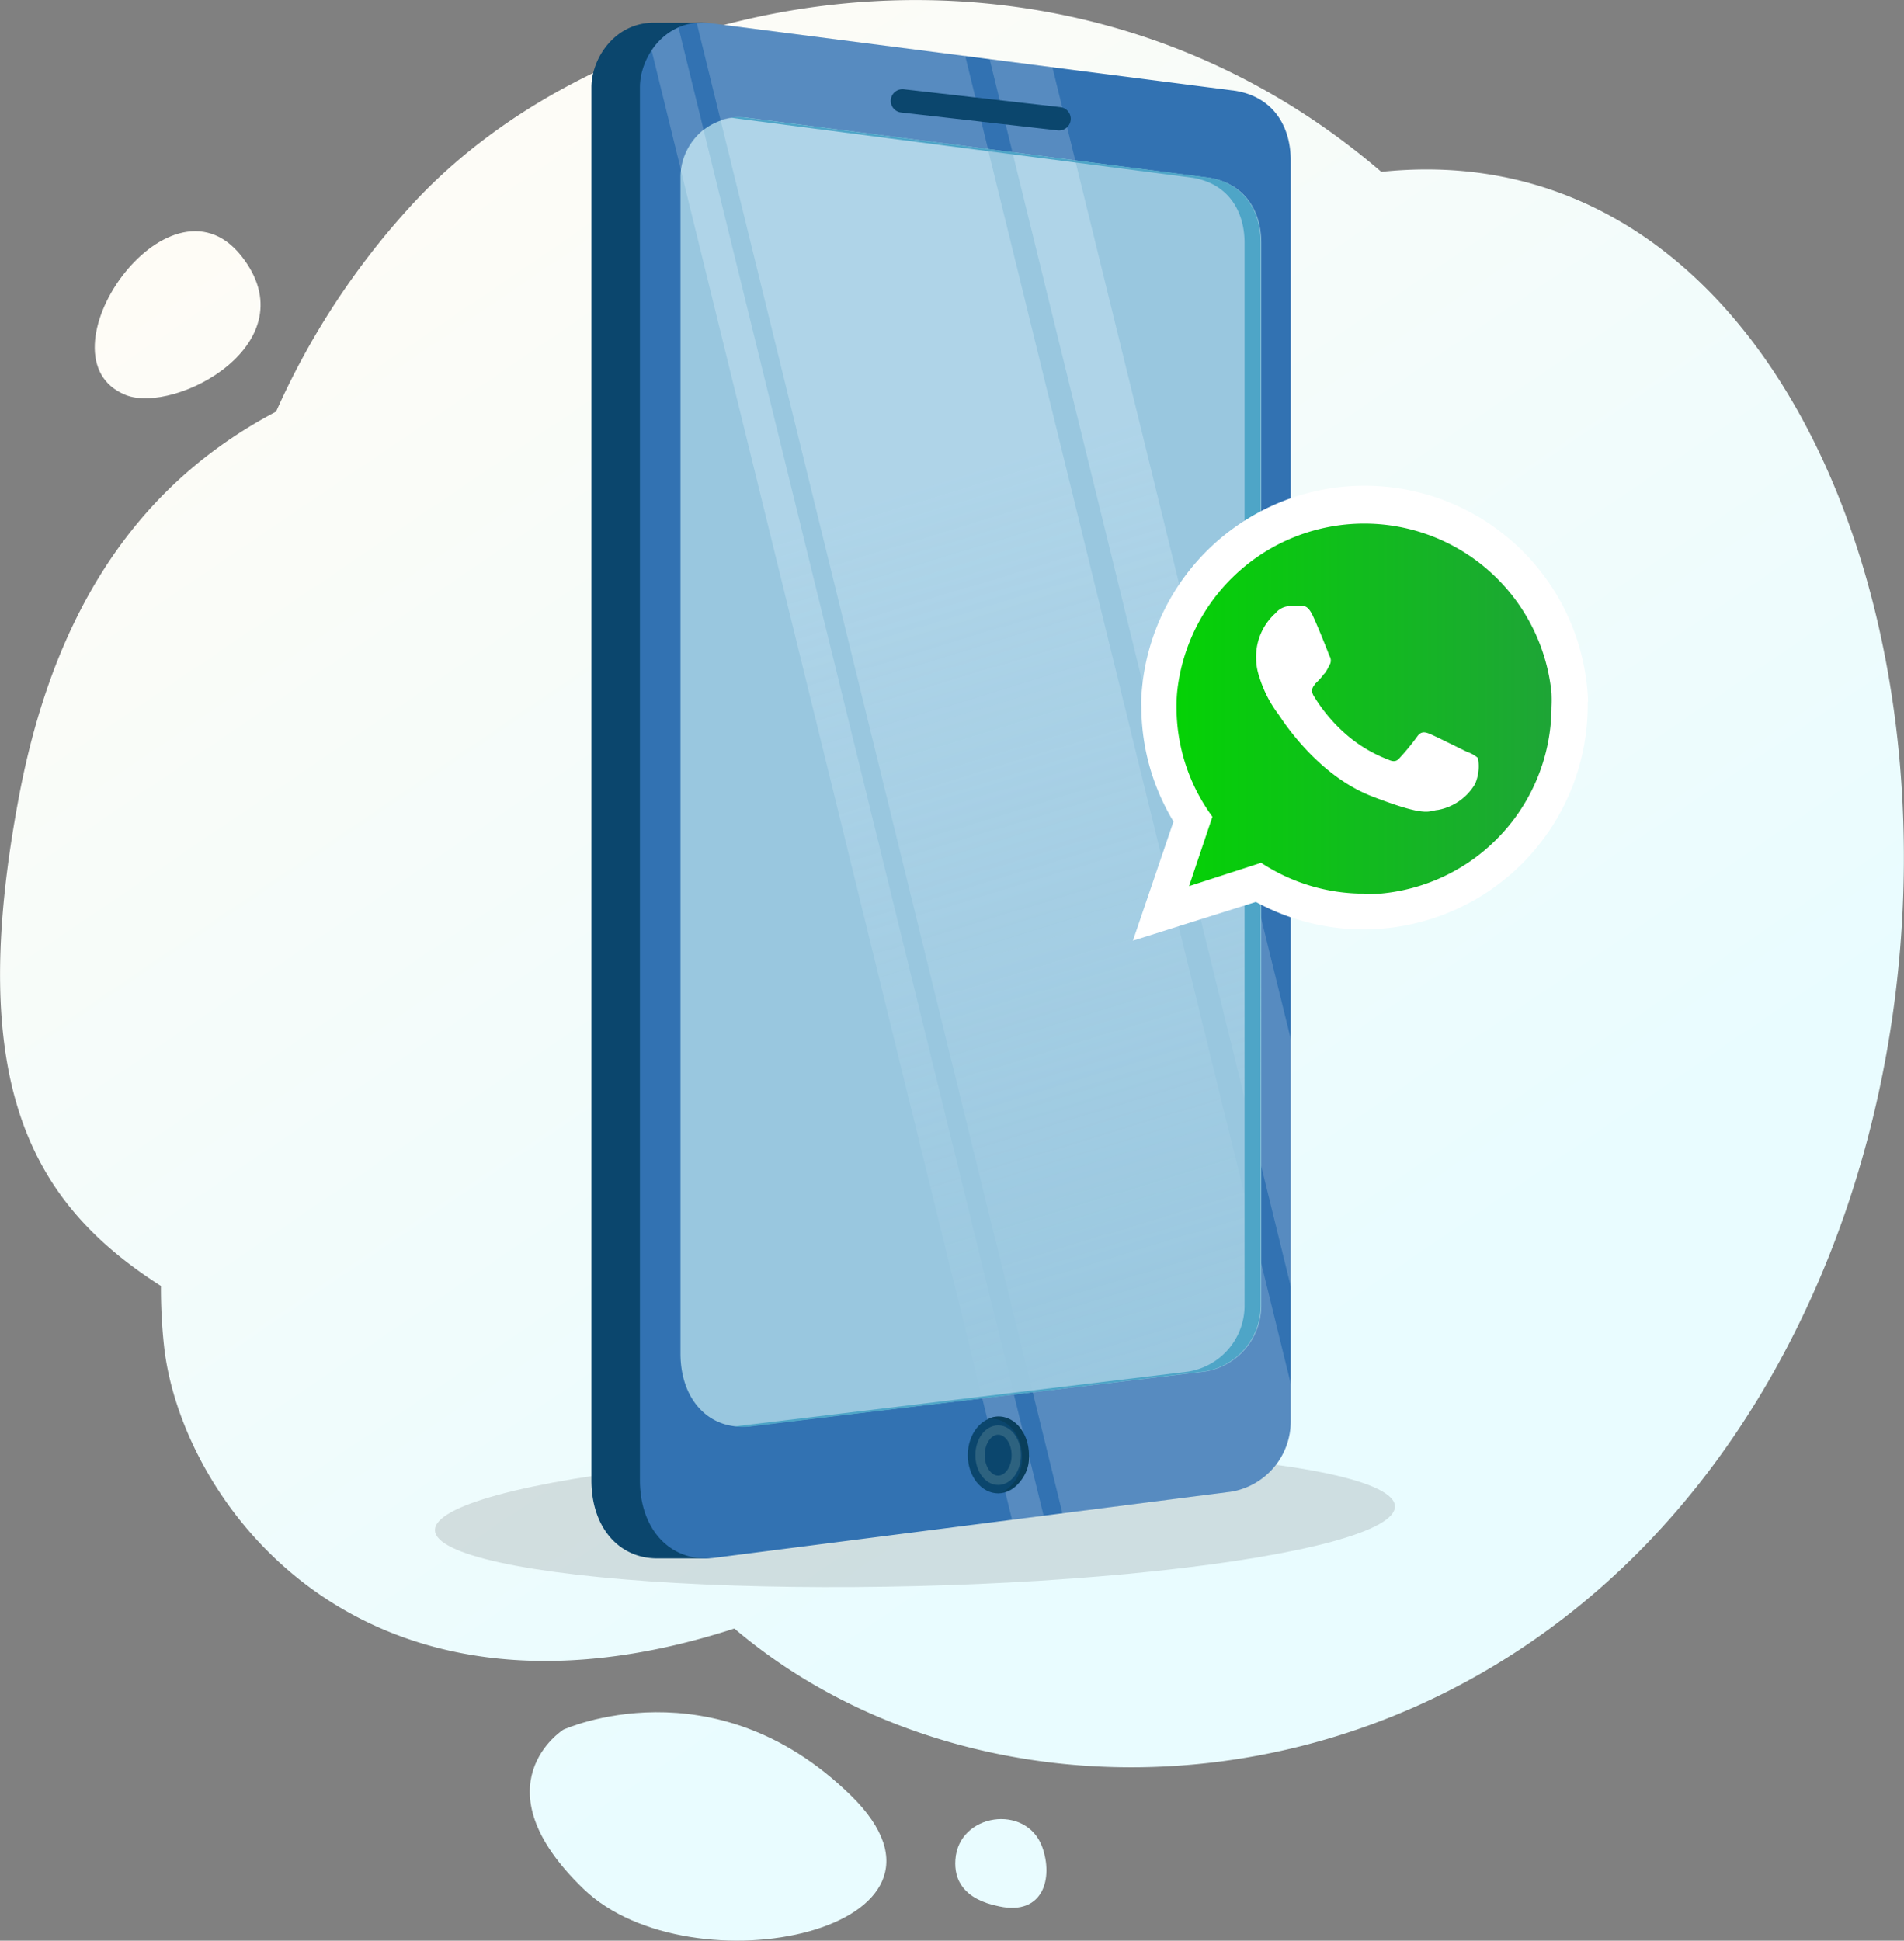 <svg xmlns="http://www.w3.org/2000/svg" xmlns:xlink="http://www.w3.org/1999/xlink" viewBox="0 0 162.9 166">
  <rect x="0" y="0" width="162.9" height="166" fill="#808080" stroke="none"/>
  <defs>
    <linearGradient id="a" x1="42.42" y1="10.9" x2="119.72" y2="124.89" gradientUnits="userSpaceOnUse">
      <stop offset="0" stop-color="#fffcf6"/>
      <stop offset="1" stop-color="#e9fcff"/>
    </linearGradient>
    <linearGradient id="b" x1="-10.21" y1="46.59" x2="67.09" y2="160.58" xlink:href="#a"/>
    <linearGradient id="c" x1="5.64" y1="35.84" x2="82.94" y2="149.84" xlink:href="#a"/>
    <linearGradient id="d" x1="18.55" y1="27.08" x2="95.85" y2="141.08" xlink:href="#a"/>
    <linearGradient id="e" x1="-4168.62" y1="48.19" x2="-4192.23" y2="125.72" gradientTransform="matrix(-1, 0, 0, 1, -4081.16, 0)" gradientUnits="userSpaceOnUse">
      <stop offset="0" stop-color="#dff2fd"/>
      <stop offset="1" stop-color="#dff2fd" stop-opacity="0"/>
    </linearGradient>
    <linearGradient id="f" x1="-4183.54" y1="43.65" x2="-4207.15" y2="121.18" gradientTransform="matrix(-1, 0, 0, 1, -4089.71, -7)" xlink:href="#e"/>
    <linearGradient id="g" x1="-4155.67" y1="52.13" x2="-4179.28" y2="129.67" xlink:href="#e"/>
    <linearGradient id="h" x1="99.19" y1="60.84" x2="133.89" y2="60.84" gradientUnits="userSpaceOnUse">
      <stop offset="0" stop-color="#03d403"/>
      <stop offset="1" stop-color="#1fa338"/>
    </linearGradient>
  </defs>
  <title>integracao-whatsapp</title>
  <g style="isolation: isolate">
    <g>
      <g>
        <path d="M126.73,21.7c-27.46-23.59-66.09-16-83.31,3.22A65.42,65.42,0,0,0,32.17,42.21C21.77,47.68,13.54,57.43,10.2,75c-4.73,24.9,1.18,35,12.12,42a46,46,0,0,0,.25,5c1.32,13,16.34,34.8,48.81,24.3,24.56,20.88,71.8,15.76,91.89-27.76C182.81,76.25,166,17.59,126.73,21.7Z" transform="translate(-8.55 -7)" fill="url(#a)" style="mix-blend-mode: multiply"/>
        <path d="M56.75,154.95s-7.49,4.74,1.72,13.62,34.62,3.48,22.87-8S56.75,154.95,56.75,154.95Z" transform="translate(-8.55 -7)" fill="url(#b)" style="mix-blend-mode: multiply"/>
        <path d="M90.29,166.07c-.12,1.67.63,3.38,3.77,4,3.75.79,4.63-2.43,3.65-5.11C96.34,161.27,90.56,162.1,90.29,166.07Z" transform="translate(-8.55 -7)" fill="url(#c)" style="mix-blend-mode: multiply"/>
        <path d="M19.29,40.78c4.23,1.71,15.84-4.44,9.89-11.91C22.89,21,11.49,37.61,19.29,40.78Z" transform="translate(-8.55 -7)" fill="url(#d)" style="mix-blend-mode: multiply"/>
      </g>
      <g>
        <ellipse cx="86.82" cy="136.88" rx="41.08" ry="5.8" transform="translate(-11.93 -4.8) rotate(-1.43)" opacity="0.12"/>
        <path d="M59.15,133.62c0,4,2.31,6.62,5.51,6.68H69l40.71-5.7a6.1,6.1,0,0,0,5.12-6.12V20.71c0-2.63-1.26-5.35-4.71-5.94L68.61,8.94H64.49c-3.37,0-5.34,3.09-5.34,5.52Z" transform="translate(-8.55 -7)" fill="#0b466d"/>
        <path d="M63.3,133.62c0,4.39,2.82,7.17,6.56,6.61l44-5.63a6.1,6.1,0,0,0,5.12-6.12V20.71c0-2.63-1.26-5.35-4.71-5.94L69.47,9c-3.88-.6-6.17,2.83-6.17,5.45Z" transform="translate(-8.55 -7)" fill="#3272b2"/>
        <g>
          <path d="M69.46,9l21.67,2.78L119,125.43v3.05a6.1,6.1,0,0,1-5.12,6.12l-14.43,1.85L68.17,9A5.54,5.54,0,0,1,69.46,9Z" transform="translate(-8.55 -7)" fill="#fff" opacity="0.18"/>
          <polygon points="90.04 5.75 110.46 88.98 110.46 110.15 84.67 5.06 90.04 5.75" fill="#fff" opacity="0.18"/>
          <path d="M66.6,9.35l31.24,127.3-2.7.35L64.3,11.31A5.35,5.35,0,0,1,66.6,9.35Z" transform="translate(-8.55 -7)" fill="#fff" opacity="0.18"/>
        </g>
        <path d="M66.77,122.78c0,4.11,2.64,6.72,6.15,6.19l38.74-4.65a5.72,5.72,0,0,0,4.8-5.73V27.77c0-2.47-1.18-5-4.41-5.56L72.55,17.08a5.11,5.11,0,0,0-5.78,5.11Z" transform="translate(-8.55 -7)" fill="#99c7df"/>
        <path d="M72.54,17.08l20.53,2.66L116.45,115v3.59a5.72,5.72,0,0,1-4.8,5.73l-14.74,1.77L70.2,17.27A4.86,4.86,0,0,1,72.54,17.08Z" transform="translate(-8.55 -7)" opacity="0.31" fill="url(#e)"/>
        <polygon points="91.99 13.71 107.9 78.55 107.9 99.72 86.62 13.02 91.99 13.71" opacity="0.31" fill="url(#f)"/>
        <path d="M68.74,18.09,95.3,126.28l-2.71.32-25.78-105A5.6,5.6,0,0,1,68.74,18.09Z" transform="translate(-8.55 -7)" opacity="0.31" fill="url(#g)"/>
        <path d="M110.23,124.32a5.72,5.72,0,0,0,4.8-5.73V27.77c0-2.47-1.18-5-4.41-5.56L71.12,17.08H71a5.07,5.07,0,0,1,1.51,0L112,22.2c3.23.55,4.41,3.1,4.41,5.56v90.82a5.72,5.72,0,0,1-4.8,5.73L72.92,129a5.63,5.63,0,0,1-1.58,0h.15Z" transform="translate(-8.55 -7)" fill="#4ea5c7"/>
        <line x1="90.61" y1="10.16" x2="77.21" y2="8.63" fill="none" stroke="#0b466d" stroke-linecap="round" stroke-miterlimit="10" stroke-width="2"/>
        <ellipse cx="85.4" cy="124.47" rx="2.6" ry="3.27" fill="#0b466d"/>
        <ellipse cx="85.4" cy="124.47" rx="1.55" ry="2.15" fill="none" stroke="#2d627f" stroke-miterlimit="10" stroke-width="0.8"/>
        <path d="M96,131.63c0-1.8-1.16-3.27-2.6-3.27a2,2,0,0,0-.29,0,2.11,2.11,0,0,1,.87-.2c1.43,0,2.6,1.46,2.6,3.27a3.08,3.08,0,0,1-2.3,3.23A3.3,3.3,0,0,0,96,131.63Z" transform="translate(-8.55 -7)" fill="#093e5b"/>
      </g>
      <g>
        <polygon points="99.98 77.01 107.08 75.43 116.54 77.8 126.8 74.64 129.95 71.49 132.31 67.54 133.89 62.02 133.89 57.29 131.53 52.56 129.95 48.62 126.01 46.25 121.28 43.89 110.23 43.89 106.29 47.04 103.14 50.2 99.98 54.14 99.19 59.66 99.19 62.81 99.98 66.75 101.56 69.91 101.56 72.28 99.98 77.01" fill-rule="evenodd" fill="url(#h)"/>
        <path d="M144.42,67a19.13,19.13,0,0,0-38.22-.36,5.26,5.26,0,0,0,0,.82,19,19,0,0,0,2.75,9.81l-3.47,10.19L116,84.15a19.19,19.19,0,0,0,28.39-16.64c0-.17,0-.3,0-.46Zm-10.36,4.31c-.48-.23-2.77-1.37-3.19-1.54s-.76-.23-1.08.25a20.1,20.1,0,0,1-1.48,1.8c-.28.34-.55.36-1,.15a11.88,11.88,0,0,1-3.78-2.32,13.83,13.83,0,0,1-2.62-3.19c-.25-.51,0-.72.19-1a5.52,5.52,0,0,0,.72-.8.81.81,0,0,0,.17-.21,4.59,4.59,0,0,0,.3-.55.73.73,0,0,0,0-.8c-.08-.23-1-2.56-1.44-3.47s-.78-.78-1-.78-.59,0-.91,0a1.61,1.61,0,0,0-1.25.59,5,5,0,0,0-1.67,3.89,4.87,4.87,0,0,0,.27,1.56,10.39,10.39,0,0,0,1.65,3.23c.23.32,3.23,5.16,8,7s4.8,1.23,5.64,1.16a4.66,4.66,0,0,0,3.17-2.22,3.81,3.81,0,0,0,.25-2.22,2.68,2.68,0,0,0-.89-.51Zm-8.77,12.13a16,16,0,0,1-8.84-2.64l-6.17,2,2-5.94a15.82,15.82,0,0,1-3.07-9.37,12.62,12.62,0,0,1,.08-1.54,16.1,16.1,0,0,1,32,.3,12.3,12.3,0,0,1,0,1.25,16.06,16.06,0,0,1-16.09,16Z" transform="translate(-8.55 -7)" fill="#fff" fill-rule="evenodd"/>
      </g>
    </g>
  </g>
</svg>
